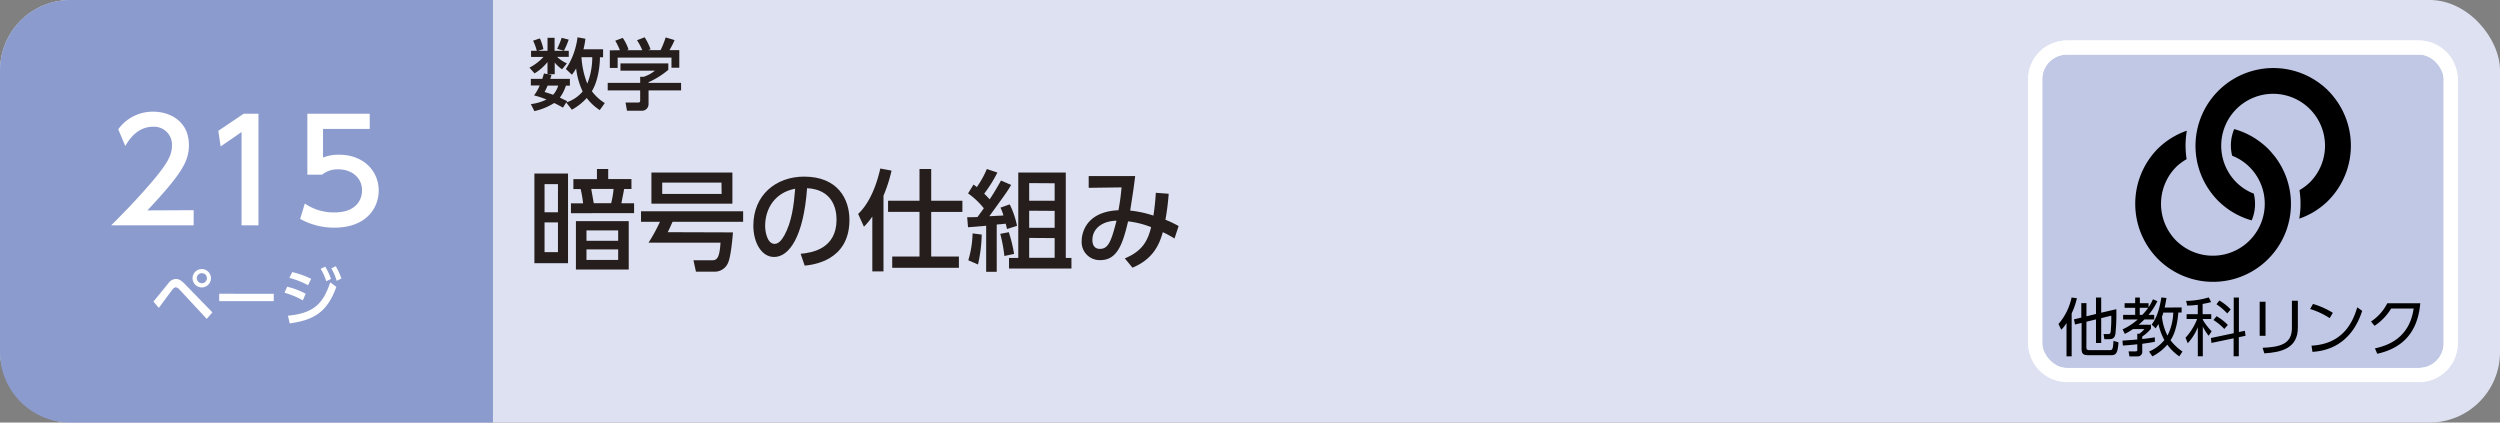 <svg xmlns="http://www.w3.org/2000/svg" viewBox="0 0 710 120"><rect x="0" y="0" width="710" height="120" fill="#808080" stroke="none"/><defs><style>.cls-1{fill:#dee1f1;}.cls-2{fill:#8b9bce;}.cls-3{fill:#fff;}.cls-4{fill:#c1c8e5;stroke-width:3.99px;}.cls-4,.cls-5{stroke:#fff;stroke-miterlimit:10;}.cls-5{fill:none;stroke-width:4px;}.cls-6{fill:#251e1c;}</style></defs><title>index1_33</title><g id="レイヤー_2" data-name="レイヤー 2"><g id="技術"><rect class="cls-1" width="710" height="120" rx="20"/><path class="cls-2" d="M20,0H140a0,0,0,0,1,0,0V120a0,0,0,0,1,0,0H20A20,20,0,0,1,0,100V20A20,20,0,0,1,20,0Z"/><path class="cls-3" d="M43.57,85.64c.69-.79,3.59-4.41,4.21-5.13a2.7,2.7,0,0,1,2.16-1.28c.81,0,1.52.34,2.6,1.48l7.78,8-1.61,1.85L51,82.26a1.75,1.75,0,0,0-1.1-.67,1.28,1.28,0,0,0-.85.56c-.67.81-3.38,4.55-3.94,5.29ZM59.91,79a2.61,2.61,0,1,1-2.6-2.59A2.61,2.61,0,0,1,59.91,79Zm-4,0a1.43,1.43,0,1,0,1.43-1.42A1.43,1.43,0,0,0,55.88,79Z"/><path class="cls-3" d="M77.74,83.43v2.1H62.25v-2.1Z"/><path class="cls-3" d="M86,85.3a23.1,23.1,0,0,0-5.19-2.16l.74-1.71a21.21,21.21,0,0,1,5.27,2Zm-4.22,4.36c6.9-.69,9.89-3,12-9.47l1.75,1.27c-2.47,6.81-5.94,9.4-13.25,10.38ZM87.49,81a24.1,24.1,0,0,0-5.3-2.08L83,77.27a24.73,24.73,0,0,1,5.38,1.93Zm4.86-5.28A16.76,16.76,0,0,1,94,79.21l-1.34.67a15,15,0,0,0-1.59-3.53Zm3-.11a16.26,16.26,0,0,1,1.6,3.51l-1.35.63a14.07,14.07,0,0,0-1.52-3.54Z"/><path class="cls-3" d="M55,59.69V64H31.57c3.49-3.48,7.18-7.24,11.27-12,4.85-5.67,6-8,6-10.71A5.08,5.08,0,0,0,43.44,36c-4.73,0-7.1,4.2-7.86,5.48l-2-4.76a12.07,12.07,0,0,1,10-5c4.53,0,10.07,2.6,10.07,9.48,0,4.52-1.88,8-11.79,18.55Z"/><path class="cls-3" d="M69.2,32.3h4.21V64H68.6V37.5l-5.94,4.08L62,37.14Z"/><path class="cls-3" d="M105,36.62H91.74v8.12a12.18,12.18,0,0,1,4.58-.8c6.82,0,11.23,4.52,11.23,10.19,0,5-3.61,10.52-12.56,10.52a19.86,19.86,0,0,1-9.75-2.48l1.33-4.36A14.54,14.54,0,0,0,95,60.33c6.14,0,7.82-3.6,7.82-6.24,0-3.71-3-6-6.77-6a7,7,0,0,0-4.58,1.52H87.29V32.3H105Z"/><path class="cls-4" d="M687,106.5H587a9,9,0,0,1-9-9v-75a9,9,0,0,1,9-9H687a9,9,0,0,1,9,9v75a9,9,0,0,1-9,9"/><rect class="cls-5" x="578" y="13.5" width="118" height="93" rx="9"/><path d="M588.35,101.19h-1.46V91.72a8.54,8.54,0,0,1-1.49,1.91l-.8-1.6a16.8,16.8,0,0,0,3.73-7.54l1.51.21A20.15,20.15,0,0,1,588.35,89Zm4.18-2.75c0,.59,0,1,.91,1H599c.88,0,1.08,0,1.23-2.63l1.42.41c-.22,3.26-.77,3.66-2.21,3.66h-6.27c-1.46,0-2-.33-2-1.84V91.71l-1.86.45L589,90.7l2.09-.51v-4.1h1.46v3.74l2.71-.66V84.5h1.48v4.31l4.3-1a53.87,53.87,0,0,1-.27,7.08c-.23,1-.59,1.44-1.89,1.44h-1.24l-.22-1.46,1.23,0c.29,0,.68,0,.77-.58a36.64,36.64,0,0,0,.18-4.64l-2.86.7v7.06h-1.48v-6.7l-2.71.66Z"/><path d="M612.7,85.53a17.88,17.88,0,0,1-2.52,3.89h1.61v1.31H609c-.91.89-1.39,1.3-1.64,1.5h3.51v1.13a10.52,10.52,0,0,1-2.47,2.2v.72c1.19-.11,2.45-.31,3.58-.47v1.26c-.65.13-1.73.32-3.58.56v2.09a1.3,1.3,0,0,1-1.48,1.49h-2.16l-.25-1.42,2,0c.28,0,.48-.07.48-.43V97.77c-1.33.16-2.91.29-4.1.36l-.11-1.4c1-.06,3.08-.22,4.21-.31V94.78h.6A6.69,6.69,0,0,0,609,93.45h-3.22a19.5,19.5,0,0,1-2.33,1.37l-.63-1.28a17,17,0,0,0,4.29-2.81h-4.14V89.42h3.42v-2h-3V86.11h3V84.49h1.33v1.62h2.47v1.18A13.21,13.21,0,0,0,611.43,85Zm-4.28,3.89a17,17,0,0,0,1.66-2h-2.4v2Zm11.16-2.11v1.46h-.93c-.36,4.27-1.3,6.43-2.22,7.87a14.26,14.26,0,0,0,3.39,3.19l-.9,1.38a14.09,14.09,0,0,1-3.41-3.33,13.35,13.35,0,0,1-4.25,3.33l-.93-1.37a11.4,11.4,0,0,0,4.35-3.26A16.56,16.56,0,0,1,613,92c-.29.5-.52.83-.79,1.24l-1.14-1.06c.81-1.1,2-2.92,2.76-7.71l1.44.16c-.2,1.35-.35,2-.51,2.72Zm-5.18,1.46c-.06.22-.15.5-.4,1.19a14.64,14.64,0,0,0,1.57,5.35,15.64,15.64,0,0,0,1.64-6.54Z"/><path d="M625.55,89.24H628v1.35h-2.4v.23a16.14,16.14,0,0,0,2.51,3.26l-.85,1.28a14.8,14.8,0,0,1-1.66-2.61v8.43h-1.42V92.91a14.79,14.79,0,0,1-2.86,4.57l-.63-1.56A17.09,17.09,0,0,0,624,90.59h-3V89.24h3.17V86.57c-1.64.18-2.38.2-3,.22l-.31-1.33a23.76,23.76,0,0,0,6.43-1l.67,1.33a22,22,0,0,1-2.42.53Zm12,4.7.18,1.42-1.91.41v5.41h-1.47v-5.1l-6.3,1.31L627.9,96l6.48-1.37V84.5h1.47v9.8Zm-5.85-.52a15,15,0,0,0-3.08-2.53l.88-1.09a15.06,15.06,0,0,1,3.21,2.48Zm.83-4.4a16.32,16.32,0,0,0-3.06-2.61l.83-1.06a14.12,14.12,0,0,1,3.22,2.54Z"/><path d="M643.41,95.36h-1.66V85.69h1.66Zm9.18-2.3c0,6-4.93,7-9.52,7.29l-.49-1.57c4.86-.23,8.32-1,8.32-5.62V85.4h1.69Z"/><path d="M661.63,90.35a21.72,21.72,0,0,0-5.55-2.59l.81-1.44a22.8,22.8,0,0,1,5.64,2.52Zm-5.17,7.82c9.11-.49,11.79-6.86,13-10.89l1.4,1c-.86,2.56-3.75,11-14.12,11.65Z"/><path d="M674.48,98.94c3.62-.79,9.79-2.88,11-11.32h-6.39a15.55,15.55,0,0,1-4.72,4.91l-1-1.22A13.55,13.55,0,0,0,678,86.12h9.36c-.79,9.13-5.89,12.93-12.21,14.35Z"/><path d="M663,27.8a21.11,21.11,0,0,0-1.82-2.09h0a21,21,0,0,0-2.09-1.82,22.11,22.11,0,0,0-31,31,22.43,22.43,0,0,0,1.82,2.1h0A23.67,23.67,0,0,0,632,58.83a22.06,22.06,0,0,0,7.48,3.76,12,12,0,0,0,.59-7.6,14.46,14.46,0,0,1-2.79-1.44,15.46,15.46,0,0,1-2.15-1.76h0a14.74,14.74,0,1,1,20.87,0A15,15,0,0,1,653.05,54a25,25,0,0,1-.06,8.1,21.66,21.66,0,0,0,8.2-5.09A22.15,22.15,0,0,0,663,27.8"/><path d="M645.93,44.31a23.67,23.67,0,0,0-1.82-2.09h0A22.32,22.32,0,0,0,642,40.4a21.79,21.79,0,0,0-7.49-3.74,12,12,0,0,0-.58,7.56,14.58,14.58,0,0,1,2.79,1.46,14.78,14.78,0,0,1,2.15,1.76h0a14.75,14.75,0,0,1-18.72,22.63A15.46,15.46,0,0,1,618,68.31h0a14.88,14.88,0,0,1,0-20.87,14.31,14.31,0,0,1,3-2.23,25,25,0,0,1,.06-8.09,21.87,21.87,0,0,0-8.23,5.1,22.28,22.28,0,0,0,0,31.3h0a22.12,22.12,0,0,0,33.12-29.21"/><path class="cls-6" d="M171.28,14v2.26h-.9c0,1.28-.2,6.19-2.29,9.64a13.15,13.15,0,0,0,3.67,3.37l-1.43,2a14.82,14.82,0,0,1-3.7-3.43,16.41,16.41,0,0,1-4.22,3.32l-1.61-2.06-.92,1.47c-.59-.33-1.21-.68-2.49-1.32a17.82,17.82,0,0,1-5.63,2.31l-1-2a13.37,13.37,0,0,0,4.44-1.3,26,26,0,0,0-3.54-1.17,12,12,0,0,0,1.61-2.81h-2.51V22.4H154c.25-.72.36-1.12.49-1.54l1,.2V17.61a13.46,13.46,0,0,1-3.68,3.23l-1.45-1.63a14.25,14.25,0,0,0,4-3.05h-3.54V14.42h1.63a14.78,14.78,0,0,0-1.06-2.86l1.94-.66a15.62,15.62,0,0,1,1,3.06l-1.52.46h2.69V10.74h2v3.68h2.67l-1.94-.55a25.15,25.15,0,0,0,1.28-3.13l2,.51a22.7,22.7,0,0,1-1.36,3.17h1.38v1.74h-3.3A9.79,9.79,0,0,0,161,18l-1.37,1.68a9.33,9.33,0,0,1-2.09-1.92v3.32h-1.91l1,.2c-.15.55-.22.75-.35,1.12h5.57v1.92h-1.13A11.82,11.82,0,0,1,159,27.73l2.09,1-.22.35a10.1,10.1,0,0,0,4.6-3.1,21.44,21.44,0,0,1-1.85-6.56,13.2,13.2,0,0,1-1.19,1.8l-1.72-1.62a20.85,20.85,0,0,0,3.3-9l2.25.4a24.43,24.43,0,0,1-.55,3ZM155.52,24.32a18.78,18.78,0,0,1-.86,1.8c1.26.4,1.81.57,2.42.8a6.7,6.7,0,0,0,1.44-2.6Zm9.62-8.08a24.27,24.27,0,0,0,1.65,7.51,20,20,0,0,0,1.41-7.51Z"/><path class="cls-6" d="M189.8,18v1.83a23.83,23.83,0,0,1-5.61,3.52v.18h9.24v2.15h-9.24v3.94a1.86,1.86,0,0,1-1.8,1.83h-4.32l-.42-2.33h3.55c.61,0,.61-.31.61-.71V25.68h-9.22V23.53h9.22V21.81h1A10.06,10.06,0,0,0,186,20.07h-9.79V18Zm-13.75-3.74a18.92,18.92,0,0,0-1.32-2.7l2.13-.8a13.06,13.06,0,0,1,1.65,3.3l-.5.2h4.4a17.74,17.74,0,0,0-1.5-2.84l2.18-.83A17.69,17.69,0,0,1,184.76,14l-.72.24h3.56a25.15,25.15,0,0,0,1.45-3.61l2.53.75a20.76,20.76,0,0,1-1.45,2.86h2.79v5H190.7V16.35H175.41V19.3h-2.22v-5Z"/><path class="cls-6" d="M161.32,49.29V74.75h-9.55V49.29Zm-2.86,3h-3.81v8h3.81Zm0,10.88h-3.81v8.44h3.81Zm21.62-2.63H162.15V57.75h3.45a35.08,35.08,0,0,0-.69-4.06h-2.07V50.87h6.69V48h3.2v2.85h6.6v2.82h-2.08c-.09.65-.68,3.48-.77,4.06h3.6Zm-1.52,16h-15V62.81h15Zm-3-11.1h-9v2.94h9Zm0,5.39h-9v3h9Zm-2-13.12a22.83,22.83,0,0,0,.69-4.06h-6.33c0,.1.65,3.72.71,4.06Z"/><path class="cls-6" d="M208.16,66c-.06.9-.56,6.82-1.36,8.56a4.11,4.11,0,0,1-3.85,2.6h-5.3l-.71-3.25h5.42c1.4,0,2-1,2.27-5H184.19A46.54,46.54,0,0,0,187.42,63h-5.37v-3h29v3H191c-.31.68-.71,1.64-1.36,2.94ZM208,57.85H185V49H208Zm-3.1-6H188.07v3.23h16.87Z"/><path class="cls-6" d="M227.38,72.08c3.29-.31,10.2-1.43,10.2-9.74,0-3.44-1.43-8.55-8.37-8.89-1,13.79-5.09,19.53-9.37,19.53-3.59,0-5.89-4.12-5.89-8.9,0-8.71,6.45-13.92,14.42-13.92,9.64,0,12.87,6.45,12.87,12.28,0,11.72-10.51,12.77-12.71,13ZM217.3,64.17c0,1.8.65,5.09,2.67,5.09,1.18,0,2-1.06,2.79-2.42,2.11-3.84,2.7-8.59,3.07-13.24C220.25,54.62,217.3,59.06,217.3,64.17Z"/><path class="cls-6" d="M247.74,61.48a18.65,18.65,0,0,1-2.38,2.91l-1.65-3.63c3.6-3.41,5.37-8.87,6.3-12.9l3.19.59a42,42,0,0,1-2.29,7.13V77.07h-3.17ZM261.14,48h3.32v9h8.86v3.19h-8.86V72.85h7.87v3.2H253.39v-3.2h7.75V60.17h-8.93V57h8.93Z"/><path class="cls-6" d="M274.68,61.69c1.12,0,1.83,0,2.92-.06.28-.37.77-1,1.8-2.48a21.16,21.16,0,0,0-4.47-4.22l1.55-2.51c.31.22.81.59.93.71A26.1,26.1,0,0,0,280.26,48l3,1a38,38,0,0,1-3.75,6c.87.83,1.24,1.27,1.55,1.61,1.3-1.92,2.29-3.69,3.23-5.33l2.88,1.24c-1.18,2-1.55,2.45-6.2,8.89l4-.21a10.93,10.93,0,0,0-.84-2.23l2.63-.93a25.26,25.26,0,0,1,2.08,6.1l-2.85.9c-.16-.68-.19-.87-.37-1.52-.47.07-1.77.19-2.55.25V77.2h-3V64.11c-1.18.13-3.1.28-5.15.43Zm4.13,4.93a41.68,41.68,0,0,1-1.06,8.5L275,73.91a28.41,28.41,0,0,0,1.21-7.63Zm7.69-.68A41.68,41.68,0,0,1,288,72.11l-2.76.59a41.13,41.13,0,0,0-1.17-6.29ZM289.19,49h13.49V73.26h1.61v3H286.56v-3h2.63Zm3.1,3V57h7.23V52.05Zm0,7.84V64.7h7.23V59.89Zm0,7.73v5.64h7.23V67.62Z"/><path class="cls-6" d="M319.45,73.38c4.8-2,6.48-4.77,7.47-8.87a25.37,25.37,0,0,0-6.54-1.64c-1.49,6.23-3,11-7.85,11a5.11,5.11,0,0,1-5.33-5.49c0-2,1.09-8.25,10.45-8.68a65.21,65.21,0,0,0,.87-6.48l-9.33.12V50h13.2c-.43,3.44-.52,4.1-1.42,9.8a31.44,31.44,0,0,1,6.6,1.43c.31-2,.56-4.19.68-6.48l3.66.28a69.85,69.85,0,0,1-.93,7.38,27.44,27.44,0,0,1,3.75,1.79l-1.17,3.54a29.71,29.71,0,0,0-3.32-1.8c-1.06,3.84-3,7.75-8.62,10.08Zm-9.21-5.21c0,1.34.56,2.51,2.14,2.51,2.33,0,3.19-2,4.71-8C313.09,62.75,310.24,64.89,310.24,68.17Z"/></g></g></svg>